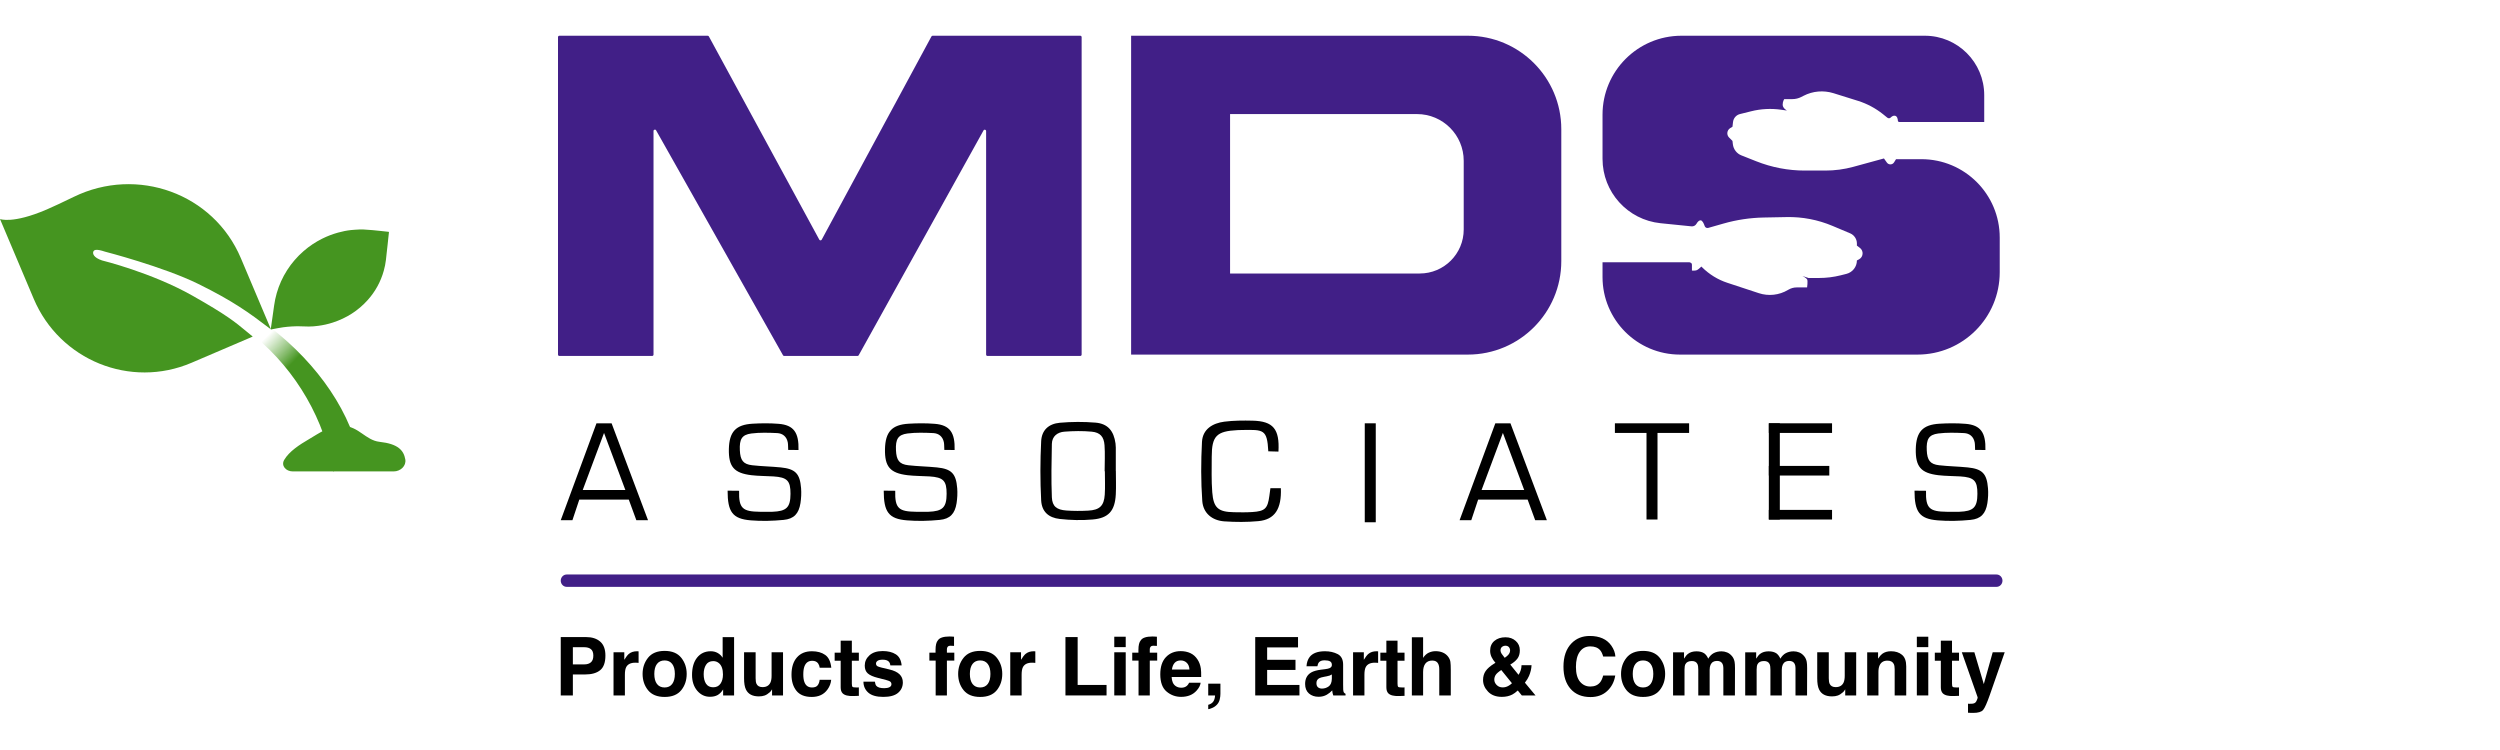 <svg width="1819" height="546" viewBox="0 0 1819 546" fill="none" xmlns="http://www.w3.org/2000/svg">
<g clip-path="url(#clip0_3316_1813)">
<path d="M408 422.5C408 420.015 409.94 418 412.334 418H1452.66C1455.06 418 1457 420.015 1457 422.5V422.5C1457 424.985 1455.06 427 1452.66 427H412.334C409.94 427 408 424.985 408 422.5V422.5Z" fill="#411F87"/>
<path d="M1229.55 190.809H1166V201.574C1166 232.732 1191.24 258 1222.36 258H1395.15C1428.22 258 1455 231.189 1455 198.081V172.853C1455 141.33 1429.48 115.818 1398.03 115.818H1379.56L1378.14 118.093C1376.97 120.043 1374.17 120.124 1372.87 118.256L1370.76 115.29L1348.48 121.384C1341.83 123.212 1334.97 124.105 1328.03 124.105H1313.18C1301.04 124.105 1289.03 121.79 1277.79 117.321L1267.04 113.056C1263.63 111.715 1261.28 108.628 1260.83 104.972L1260.55 102.534L1258.07 100.056C1256.08 98.066 1256.49 94.735 1258.88 93.232L1260.55 92.216L1260.95 88.763C1261.28 85.838 1263.47 83.482 1266.31 82.913L1274.14 80.963C1281.24 79.176 1288.63 78.81 1295.89 79.826L1300.19 80.435C1300.19 80.435 1297.07 78.77 1297.07 76.21C1297.07 73.651 1298.24 72.108 1298.24 72.108H1304.17C1306.4 72.108 1308.59 71.579 1310.58 70.564L1312.24 69.711C1318.98 66.217 1326.81 65.567 1334.04 67.801L1351.97 73.407C1358.54 75.479 1364.67 78.77 1370.07 83.076L1373.23 85.635C1373.96 86.204 1375.02 86.204 1375.63 85.554C1376.4 84.782 1377.54 83.929 1378.83 84.213C1380.46 84.579 1380.82 86.61 1380.9 87.829C1380.9 88.357 1381.39 88.763 1381.92 88.763H1443.72V69.223C1443.72 45.337 1424.36 26 1400.54 26H1223.3C1191.65 26.081 1166 51.755 1166 83.441V115.615C1166 139.745 1184.26 159.976 1208.24 162.413L1230.72 164.688C1232.18 164.851 1233.6 164.119 1234.33 162.86C1235.06 161.601 1236.12 160.301 1237.3 160.301C1238.68 160.301 1239.73 162.698 1240.34 164.485C1240.7 165.541 1241.8 166.11 1242.9 165.826L1254.01 162.657C1263.51 159.935 1273.33 158.473 1283.19 158.27L1299.91 157.945C1311.39 157.701 1322.75 159.895 1333.35 164.363L1346.17 169.766C1349.13 171.025 1351.08 173.95 1351.08 177.16V178.703L1353.31 180.409C1356.15 182.603 1355.79 186.99 1352.62 188.697L1351.08 189.509C1351.08 194.099 1347.95 198.121 1343.49 199.259L1339.31 200.315C1334.12 201.615 1328.8 202.265 1323.48 202.265H1315.86L1311.43 200.802C1311.43 200.802 1314.15 202.143 1314.84 203.24C1315.53 204.337 1314.84 209.13 1314.84 209.13H1307.21C1305.14 209.13 1303.15 209.699 1301.37 210.714L1300.88 210.999C1294.51 214.777 1286.76 215.63 1279.74 213.314L1256.81 205.758C1249.88 203.483 1243.59 199.584 1238.39 194.424L1237.9 193.937C1237.9 193.937 1236.36 195.562 1234.98 196.374C1233.6 197.187 1231.05 196.862 1231.05 196.862V192.556C1231.05 191.703 1230.36 190.971 1229.46 190.971L1229.55 190.809Z" fill="#411F87"/>
<path d="M406 27V258C406 258.552 406.447 259 407 259H474.5C475.052 259 475.5 258.552 475.5 258V95.308C475.5 94.279 476.865 93.921 477.37 94.816L569.713 258.491C569.89 258.806 570.223 259 570.583 259H623.911C624.274 259 624.609 258.803 624.785 258.485L715.625 94.876C716.126 93.974 717.5 94.329 717.5 95.361V258C717.5 258.552 717.947 259 718.5 259H786C786.552 259 787 258.552 787 258V27C787 26.448 786.552 26 786 26H678.596C678.229 26 677.891 26.201 677.716 26.525L597.877 174.376C597.499 175.074 596.497 175.076 596.118 174.378L515.783 26.523C515.608 26.201 515.271 26 514.905 26H407C406.447 26 406 26.448 406 27Z" fill="#411F87"/>
<path fill-rule="evenodd" clip-rule="evenodd" d="M1068 26H823V258H1068C1105.56 258 1136 227.555 1136 190V94C1136 56.445 1105.56 26 1068 26ZM1031 83H895V199H1033C1050.67 199 1065 184.673 1065 167V117C1065 98.222 1049.78 83 1031 83Z" fill="#411F87"/>
<path d="M811.899 342.681C811.899 348.334 812.151 354.029 811.857 359.681C811.229 371.657 806.665 376.975 795.025 377.98C787.111 378.691 779.03 378.482 771.116 377.603C762.825 376.682 757.968 372.201 757.549 364.036C756.795 349.758 756.837 335.396 757.549 321.117C757.926 312.994 762.951 308.346 771.158 307.592C779.741 306.839 788.493 306.797 797.118 307.509C806.037 308.262 810.392 313.496 811.648 322.666C811.774 323.671 811.857 324.676 811.857 325.639C811.857 331.292 811.857 336.987 811.857 342.639L811.899 342.681ZM803.86 342.891C803.86 342.891 803.776 342.891 803.734 342.891C803.734 336.568 804.111 330.203 803.65 323.923C803.19 317.726 800.468 314.669 794.355 314.083C787.781 313.455 781.039 313.58 774.466 314.083C769.399 314.459 765.463 317.432 765.337 322.96C765.086 335.94 764.793 348.92 765.337 361.859C765.631 368.516 768.938 370.945 775.889 371.448C781.207 371.824 786.567 371.824 791.843 371.531C800.091 371.071 803.274 368.056 803.818 359.933C804.195 354.28 803.902 348.627 803.902 342.933L803.86 342.891Z" fill="black"/>
<path d="M930.201 328.582C927.639 328.582 924.651 328.368 922.815 328.368C921.961 312.229 919.399 312.613 903.601 312.869C902.576 312.869 901.551 312.869 900.484 312.954C885.113 313.723 881.697 317.224 881.655 332.339C881.655 340.964 881.356 349.589 882.039 358.171C882.935 369.614 886.437 372.474 897.751 372.688C902.235 372.773 906.718 372.859 911.158 372.56C920.424 371.962 922.345 370.041 923.583 360.861C923.797 359.195 924.138 357.103 924.352 355.225C929.988 355.225 927.639 355.225 931.952 355.225C932.55 370.297 927.554 378.068 915.599 379.178C907.401 379.946 899.118 379.904 890.877 379.349C881.911 378.751 875.421 373.328 874.78 364.575C873.756 350.272 873.798 335.797 874.567 321.451C875.079 312.229 882.338 307.916 890.834 306.806C897.623 305.952 904.583 305.909 911.457 306.08C926.358 306.464 931.141 312.143 930.201 328.582Z" fill="black"/>
<path fill-rule="evenodd" clip-rule="evenodd" d="M408 378.5L434 308H445L471.5 378.5H463L457.5 363.5H421.5L416.5 378.5H408ZM424 356.5L439.5 315L455 356.5H424Z" fill="black"/>
<path fill-rule="evenodd" clip-rule="evenodd" d="M1062 378.5L1088 308H1099L1125.5 378.5H1117L1111.5 363.5H1075.5L1070.5 378.5H1062ZM1078 356.5L1093.5 315L1109 356.5H1078Z" fill="black"/>
<path d="M537.773 357.087C537.398 370.161 540.563 372.201 552.971 372.368C555.969 372.368 558.967 372.451 561.923 372.368C572.333 371.993 575.123 369.203 575.164 359.293C575.206 349.8 572.791 347.26 562.673 346.635C557.385 346.302 552.013 346.386 546.767 345.761C533.984 344.22 530.07 339.515 530.32 326.732C530.611 314.241 535.316 308.994 547.6 308.286C553.887 307.912 560.258 307.87 566.504 308.37C577.621 309.244 581.327 314.865 580.994 327.44C577.788 327.44 576.455 327.315 573.499 327.357C573.332 324.775 573.499 323.651 573.166 321.777C572.291 317.572 569.418 315.323 565.504 315.115C559.217 314.824 552.846 314.615 546.642 315.407C539.73 316.323 537.94 319.612 538.314 327.648C538.648 334.893 540.729 337.766 547.308 338.516C554.22 339.307 561.215 339.39 568.169 340.098C578.704 341.181 582.035 344.595 582.867 355.213C583.159 358.835 582.951 362.541 582.409 366.122C581.202 373.7 577.704 377.573 570.126 378.28C562.256 379.03 554.179 379.28 546.309 378.614C532.943 377.531 529.404 372.451 529.404 357.003" fill="black"/>
<path d="M1401.37 357.087C1400.99 370.161 1404.16 372.201 1416.57 372.368C1419.57 372.368 1422.56 372.451 1425.52 372.368C1435.93 371.993 1438.72 369.203 1438.76 359.293C1438.8 349.8 1436.39 347.26 1426.27 346.635C1420.98 346.302 1415.61 346.386 1410.36 345.761C1397.58 344.22 1393.67 339.515 1393.92 326.732C1394.21 314.241 1398.91 308.994 1411.2 308.286C1417.48 307.912 1423.85 307.87 1430.1 308.37C1441.22 309.244 1444.92 314.865 1444.59 327.44C1441.38 327.44 1440.05 327.315 1437.09 327.357C1436.93 324.775 1437.09 323.651 1436.76 321.777C1435.89 317.572 1433.01 315.323 1429.1 315.115C1422.81 314.824 1416.44 314.615 1410.24 315.407C1403.33 316.323 1401.54 319.612 1401.91 327.648C1402.24 334.893 1404.33 337.766 1410.9 338.516C1417.82 339.307 1424.81 339.39 1431.77 340.098C1442.3 341.181 1445.63 344.595 1446.46 355.213C1446.76 358.835 1446.55 362.541 1446.01 366.122C1444.8 373.7 1441.3 377.573 1433.72 378.28C1425.85 379.03 1417.77 379.28 1409.91 378.614C1396.54 377.531 1393 372.451 1393 357.003" fill="black"/>
<path d="M651.369 357.087C650.994 370.161 654.159 372.201 666.567 372.368C669.565 372.368 672.563 372.451 675.519 372.368C685.929 371.993 688.718 369.203 688.76 359.293C688.802 349.8 686.387 347.26 676.269 346.635C670.98 346.302 665.609 346.386 660.363 345.761C647.58 344.22 643.666 339.515 643.916 326.732C644.207 314.241 648.912 308.994 661.195 308.286C667.483 307.912 673.854 307.87 680.099 308.37C691.217 309.244 694.923 314.865 694.589 327.44C691.383 327.44 690.051 327.315 687.095 327.357C686.928 324.775 687.095 323.651 686.761 321.777C685.887 317.572 683.014 315.323 679.1 315.115C672.813 314.824 666.442 314.615 660.238 315.407C653.326 316.323 651.535 319.612 651.91 327.648C652.243 334.893 654.325 337.766 660.904 338.516C667.816 339.307 674.811 339.39 681.765 340.098C692.299 341.181 695.63 344.595 696.463 355.213C696.755 358.835 696.546 362.541 696.005 366.122C694.798 373.7 691.3 377.573 683.722 378.28C675.852 379.03 667.774 379.28 659.905 378.614C646.539 377.531 643 372.451 643 357.003" fill="black"/>
<path d="M993 308H1001V380H993V308Z" fill="black"/>
<path d="M1175 308H1229V315H1175V308Z" fill="black"/>
<path d="M1287 308H1333V315H1287V308Z" fill="black"/>
<path d="M1287 339H1331V346H1287V339Z" fill="black"/>
<path d="M1287 371H1333V378H1287V371Z" fill="black"/>
<path d="M1198 314H1206V378H1198V314Z" fill="black"/>
<path d="M1287 308H1295V378H1287V308Z" fill="black"/>
<path fill-rule="evenodd" clip-rule="evenodd" d="M33.946 152.449C9.103 163.123 0 159.371 0 159.371L24.51 217.35C43.442 262.134 94.87 282.996 139.378 263.946L183.881 244.899C182.184 243.528 180.671 242.269 179.217 241.06C171.237 234.422 165.054 229.28 140.029 215.122C110.326 198.317 74.257 189.504 74.257 189.504C67.891 187.37 67.359 184.444 67.892 183.1C68.425 181.756 70.012 180.964 76.38 183.1C76.38 183.1 118.813 194.048 144.273 206.582C169.733 219.117 181.578 227.791 195.746 238.605C196.086 238.864 196.425 239.124 196.763 239.386L197 239.285L175.25 187.836C155.274 140.582 99.699 120.842 53.755 143.199C45.735 147.101 38.799 150.364 33.946 152.449Z" fill="#459520"/>
<path fill-rule="evenodd" clip-rule="evenodd" d="M185 244.524C216.079 269.876 236.511 306.533 242.333 343L246.543 341.539C250.95 340.379 247.131 340.347 252.838 339.4C258.545 338.453 253.258 341.235 259.133 339.4L263 339.57C256.716 300.213 230.497 264.638 197.74 239L185 244.524Z" fill="url(#paint0_linear_3316_1813)"/>
<path d="M294.891 334.223C295.751 339.009 291.38 343 286.444 343C278.158 343 264.874 343 249.899 343C235.339 343 221.528 343 212.983 343C208.048 343 204.311 338.826 206.784 334.62C210.459 328.37 217.873 323.596 225.08 319.376C232.937 314.776 238.926 310 249.899 310C260.63 310 266.072 320.37 276.143 321.472C289.732 322.959 293.721 327.709 294.891 334.223Z" fill="#459520"/>
<path d="M262.799 166.952L263.183 166.952C263.307 166.978 264.007 166.943 264.132 166.952C266.453 167.116 268.777 167.254 271.096 167.444C272.882 167.59 274.664 167.795 276.446 167.985C278.519 168.205 280.59 168.442 282.662 168.659C282.951 168.689 283.026 168.801 282.993 169.077C282.837 170.388 282.691 171.7 282.551 173.013C282.389 174.54 282.242 176.07 282.076 177.597C281.887 179.339 281.679 181.079 281.487 182.821C281.253 184.941 281.04 187.063 280.795 189.182C280.487 191.849 279.943 194.471 279.216 197.054C276.982 204.988 273.126 212.048 267.643 218.199C260.668 226.023 252.115 231.445 242.162 234.688C238.685 235.821 235.128 236.611 231.499 237.081C229.238 237.374 226.971 237.603 224.692 237.587C222.349 237.569 220.008 237.43 217.666 237.408C215.858 237.392 214.046 237.415 212.243 237.531C210.126 237.666 208.006 237.845 205.907 238.144C203.482 238.49 201.078 238.984 198.666 239.423C198.124 239.522 197.589 239.661 197 239.792C197.064 239.255 197.111 238.778 197.178 238.303C197.552 235.677 197.934 233.052 198.307 230.426C198.692 227.725 199.079 225.024 199.448 222.32C199.865 219.27 200.503 216.269 201.35 213.31C203.051 207.375 205.57 201.809 208.891 196.605C212.236 191.363 216.273 186.716 220.971 182.64C225.091 179.066 229.599 176.071 234.48 173.638C238.179 171.794 242.026 170.327 246.013 169.228C249.105 168.375 252.243 167.73 255.43 167.386C257.527 167.159 259.642 167.096 261.749 166.956C261.911 166.946 262.638 166.98 262.799 166.952Z" fill="#459520"/>
<path d="M431.709 477.047C431.709 474.839 431.124 473.264 429.952 472.323C428.8 471.382 427.177 470.911 425.083 470.911H416.815V483.414H425.083C427.177 483.414 428.8 482.905 429.952 481.887C431.124 480.869 431.709 479.256 431.709 477.047ZM440.496 476.99C440.496 482.002 439.229 485.546 436.693 487.62C434.158 489.694 430.538 490.731 425.833 490.731H416.815V506H408V463.536H426.495C430.759 463.536 434.158 464.631 436.693 466.82C439.229 469.01 440.496 472.4 440.496 476.99Z" fill="black"/>
<path d="M463.543 473.85C463.697 473.85 463.821 473.859 463.917 473.878C464.033 473.878 464.273 473.888 464.638 473.907V482.319C464.119 482.262 463.658 482.223 463.255 482.204C462.852 482.185 462.525 482.175 462.275 482.175C458.972 482.175 456.754 483.251 455.621 485.402C454.987 486.612 454.67 488.475 454.67 490.991V506H446.402V474.599H454.238V480.072C455.505 477.979 456.61 476.548 457.551 475.78C459.087 474.493 461.085 473.85 463.543 473.85Z" fill="black"/>
<path d="M483.565 500.209C485.966 500.209 487.809 499.355 489.096 497.646C490.383 495.936 491.026 493.507 491.026 490.357C491.026 487.207 490.383 484.787 489.096 483.097C487.809 481.388 485.966 480.533 483.565 480.533C481.164 480.533 479.311 481.388 478.005 483.097C476.718 484.787 476.075 487.207 476.075 490.357C476.075 493.507 476.718 495.936 478.005 497.646C479.311 499.355 481.164 500.209 483.565 500.209ZM499.64 490.357C499.64 494.966 498.315 498.913 495.665 502.197C493.014 505.462 488.991 507.095 483.594 507.095C478.197 507.095 474.173 505.462 471.523 502.197C468.873 498.913 467.547 494.966 467.547 490.357C467.547 485.824 468.873 481.897 471.523 478.574C474.173 475.252 478.197 473.59 483.594 473.59C488.991 473.59 493.014 475.252 495.665 478.574C498.315 481.897 499.64 485.824 499.64 490.357Z" fill="black"/>
<path d="M517.127 473.85C519.028 473.85 520.718 474.272 522.197 475.117C523.676 475.943 524.876 477.095 525.798 478.574V463.594H534.124V506H526.144V501.65C524.972 503.513 523.638 504.867 522.14 505.712C520.642 506.557 518.779 506.979 516.551 506.979C512.882 506.979 509.79 505.501 507.274 502.543C504.778 499.566 503.529 495.754 503.529 491.106C503.529 485.748 504.758 481.532 507.217 478.459C509.694 475.386 512.998 473.85 517.127 473.85ZM518.913 500.065C521.237 500.065 523.004 499.201 524.214 497.473C525.424 495.744 526.029 493.507 526.029 490.76C526.029 486.919 525.059 484.173 523.119 482.521C521.928 481.522 520.546 481.023 518.971 481.023C516.57 481.023 514.803 481.935 513.67 483.76C512.556 485.565 511.999 487.812 511.999 490.501C511.999 493.401 512.566 495.725 513.699 497.473C514.851 499.201 516.589 500.065 518.913 500.065Z" fill="black"/>
<path d="M549.796 474.599V493.526C549.796 495.312 550.007 496.656 550.43 497.559C551.179 499.153 552.648 499.95 554.837 499.95C557.641 499.95 559.562 498.817 560.599 496.551C561.137 495.322 561.406 493.699 561.406 491.682V474.599H569.731V506H561.751V501.563C561.675 501.66 561.483 501.948 561.175 502.428C560.868 502.908 560.503 503.33 560.081 503.695C558.794 504.848 557.545 505.635 556.335 506.058C555.145 506.48 553.743 506.691 552.129 506.691C547.482 506.691 544.351 505.021 542.738 501.679C541.835 499.835 541.384 497.117 541.384 493.526V474.599H549.796Z" fill="black"/>
<path d="M596.437 485.863C596.283 484.691 595.89 483.635 595.256 482.694C594.334 481.426 592.903 480.792 590.963 480.792C588.198 480.792 586.306 482.166 585.288 484.912C584.75 486.372 584.481 488.312 584.481 490.731C584.481 493.036 584.75 494.889 585.288 496.292C586.268 498.903 588.111 500.209 590.819 500.209C592.74 500.209 594.104 499.691 594.91 498.654C595.717 497.617 596.207 496.272 596.379 494.621H604.763C604.571 497.117 603.668 499.48 602.055 501.708C599.481 505.299 595.669 507.095 590.618 507.095C585.567 507.095 581.85 505.597 579.469 502.601C577.087 499.604 575.896 495.715 575.896 490.933C575.896 485.536 577.212 481.34 579.843 478.344C582.474 475.348 586.104 473.85 590.733 473.85C594.67 473.85 597.887 474.733 600.384 476.5C602.9 478.267 604.388 481.388 604.849 485.863H596.437Z" fill="black"/>
<path d="M607.298 480.735V474.887H611.677V466.129H619.801V474.887H624.9V480.735H619.801V497.329C619.801 498.615 619.964 499.422 620.291 499.749C620.617 500.056 621.616 500.209 623.287 500.209C623.536 500.209 623.796 500.209 624.064 500.209C624.353 500.19 624.631 500.171 624.9 500.152V506.288L621.011 506.432C617.131 506.567 614.481 505.894 613.06 504.416C612.138 503.474 611.677 502.024 611.677 500.065V480.735H607.298Z" fill="black"/>
<path d="M636.567 495.975C636.74 497.434 637.115 498.471 637.691 499.086C638.709 500.181 640.591 500.728 643.337 500.728C644.951 500.728 646.228 500.488 647.169 500.008C648.129 499.528 648.609 498.807 648.609 497.847C648.609 496.925 648.225 496.224 647.457 495.744C646.689 495.264 643.837 494.438 638.901 493.267C635.348 492.383 632.841 491.279 631.382 489.954C629.922 488.648 629.192 486.765 629.192 484.307C629.192 481.407 630.326 478.92 632.592 476.846C634.877 474.752 638.085 473.706 642.214 473.706C646.132 473.706 649.32 474.493 651.778 476.068C654.256 477.624 655.677 480.322 656.042 484.163H647.832C647.716 483.107 647.419 482.271 646.938 481.657C646.036 480.543 644.499 479.986 642.329 479.986C640.543 479.986 639.266 480.264 638.498 480.821C637.749 481.378 637.374 482.031 637.374 482.78C637.374 483.721 637.777 484.403 638.584 484.826C639.391 485.267 642.243 486.026 647.14 487.102C650.405 487.87 652.854 489.032 654.486 490.587C656.1 492.162 656.906 494.131 656.906 496.493C656.906 499.604 655.744 502.149 653.42 504.127C651.116 506.086 647.543 507.066 642.704 507.066C637.768 507.066 634.119 506.029 631.756 503.955C629.413 501.861 628.242 499.201 628.242 495.975H636.567Z" fill="black"/>
<path d="M691.016 463.104C691.534 463.104 692.005 463.123 692.427 463.162C692.85 463.181 693.426 463.219 694.156 463.277V469.96C693.695 469.903 692.917 469.864 691.822 469.845C690.747 469.807 689.998 470.047 689.575 470.565C689.172 471.065 688.97 471.622 688.97 472.236C688.97 472.851 688.97 473.734 688.97 474.887H694.357V480.677H688.97V506H680.789V480.677H676.208V474.887H680.702V472.87C680.702 469.509 681.269 467.195 682.402 465.927C683.593 464.045 686.464 463.104 691.016 463.104Z" fill="black"/>
<path d="M713.169 500.209C715.57 500.209 717.414 499.355 718.701 497.646C719.987 495.936 720.631 493.507 720.631 490.357C720.631 487.207 719.987 484.787 718.701 483.097C717.414 481.388 715.57 480.533 713.169 480.533C710.769 480.533 708.915 481.388 707.609 483.097C706.323 484.787 705.679 487.207 705.679 490.357C705.679 493.507 706.323 495.936 707.609 497.646C708.915 499.355 710.769 500.209 713.169 500.209ZM729.245 490.357C729.245 494.966 727.919 498.913 725.269 502.197C722.619 505.462 718.595 507.095 713.198 507.095C707.801 507.095 703.778 505.462 701.127 502.197C698.477 498.913 697.152 494.966 697.152 490.357C697.152 485.824 698.477 481.897 701.127 478.574C703.778 475.252 707.801 473.59 713.198 473.59C718.595 473.59 722.619 475.252 725.269 478.574C727.919 481.897 729.245 485.824 729.245 490.357Z" fill="black"/>
<path d="M752.205 473.85C752.359 473.85 752.484 473.859 752.58 473.878C752.695 473.878 752.935 473.888 753.3 473.907V482.319C752.781 482.262 752.32 482.223 751.917 482.204C751.514 482.185 751.187 482.175 750.938 482.175C747.634 482.175 745.416 483.251 744.283 485.402C743.649 486.612 743.332 488.475 743.332 490.991V506H735.064V474.599H742.9V480.072C744.167 477.979 745.272 476.548 746.213 475.78C747.749 474.493 749.747 473.85 752.205 473.85Z" fill="black"/>
<path d="M775.223 463.536H784.096V498.366H805.126V506H775.223V463.536Z" fill="black"/>
<path d="M819.07 470.854H810.744V463.277H819.07V470.854ZM810.744 474.599H819.07V506H810.744V474.599Z" fill="black"/>
<path d="M838.631 463.104C839.149 463.104 839.62 463.123 840.042 463.162C840.465 463.181 841.041 463.219 841.771 463.277V469.96C841.31 469.903 840.532 469.864 839.438 469.845C838.362 469.807 837.613 470.047 837.19 470.565C836.787 471.065 836.585 471.622 836.585 472.236C836.585 472.851 836.585 473.734 836.585 474.887H841.973V480.677H836.585V506H828.404V480.677H823.823V474.887H828.317V472.87C828.317 469.509 828.884 467.195 830.017 465.927C831.208 464.045 834.079 463.104 838.631 463.104Z" fill="black"/>
<path d="M859.085 480.533C857.184 480.533 855.705 481.129 854.648 482.319C853.611 483.51 852.958 485.123 852.689 487.159H865.452C865.317 484.989 864.655 483.347 863.464 482.233C862.292 481.1 860.833 480.533 859.085 480.533ZM859.085 473.763C861.697 473.763 864.05 474.253 866.143 475.232C868.236 476.212 869.965 477.758 871.329 479.871C872.558 481.734 873.355 483.894 873.72 486.353C873.931 487.793 874.017 489.867 873.979 492.575H852.488C852.603 495.725 853.592 497.934 855.455 499.201C856.588 499.989 857.952 500.382 859.546 500.382C861.236 500.382 862.609 499.902 863.666 498.942C864.242 498.423 864.751 497.703 865.192 496.781H873.576C873.364 498.644 872.395 500.536 870.666 502.457C867.977 505.51 864.213 507.037 859.373 507.037C855.378 507.037 851.854 505.75 848.8 503.177C845.747 500.603 844.22 496.416 844.22 490.616C844.22 485.181 845.593 481.013 848.339 478.113C851.105 475.213 854.687 473.763 859.085 473.763Z" fill="black"/>
<path d="M879.107 512.828C880.759 512.367 881.969 511.598 882.737 510.523C883.524 509.447 883.976 507.94 884.091 506H879.107V497.415H887.98V504.848C887.98 506.154 887.807 507.517 887.461 508.938C887.116 510.36 886.472 511.589 885.531 512.626C884.513 513.74 883.313 514.575 881.93 515.132C880.567 515.708 879.625 515.997 879.107 515.997V512.828Z" fill="black"/>
<path d="M944.445 471.055H921.974V480.072H942.601V487.447H921.974V498.366H945.482V506H913.303V463.536H944.445V471.055Z" fill="black"/>
<path d="M969.047 490.731C968.529 491.058 968.001 491.327 967.463 491.538C966.944 491.73 966.224 491.913 965.302 492.085L963.458 492.431C961.73 492.738 960.491 493.113 959.742 493.555C958.475 494.304 957.841 495.466 957.841 497.041C957.841 498.443 958.225 499.46 958.993 500.094C959.781 500.709 960.731 501.016 961.845 501.016C963.612 501.016 965.235 500.498 966.714 499.46C968.212 498.423 968.99 496.532 969.047 493.785V490.731ZM964.063 486.9C965.581 486.708 966.666 486.468 967.319 486.18C968.49 485.68 969.076 484.903 969.076 483.846C969.076 482.559 968.625 481.676 967.722 481.196C966.839 480.696 965.533 480.447 963.804 480.447C961.864 480.447 960.491 480.927 959.685 481.887C959.108 482.598 958.724 483.558 958.532 484.768H950.61C950.783 482.022 951.551 479.765 952.915 477.998C955.085 475.232 958.811 473.85 964.092 473.85C967.53 473.85 970.584 474.531 973.253 475.895C975.923 477.259 977.258 479.832 977.258 483.616V498.02C977.258 499.019 977.277 500.229 977.315 501.65C977.373 502.725 977.536 503.455 977.805 503.839C978.074 504.223 978.477 504.54 979.015 504.79V506H970.084C969.835 505.366 969.662 504.771 969.566 504.214C969.47 503.657 969.393 503.023 969.335 502.312C968.202 503.542 966.896 504.588 965.417 505.453C963.651 506.471 961.653 506.979 959.425 506.979C956.583 506.979 954.23 506.173 952.367 504.56C950.523 502.927 949.602 500.622 949.602 497.646C949.602 493.785 951.09 490.991 954.067 489.262C955.699 488.321 958.1 487.649 961.269 487.246L964.063 486.9Z" fill="black"/>
<path d="M1001.63 473.85C1001.78 473.85 1001.91 473.859 1002 473.878C1002.12 473.878 1002.36 473.888 1002.72 473.907V482.319C1002.21 482.262 1001.75 482.223 1001.34 482.204C1000.94 482.185 1000.61 482.175 1000.36 482.175C997.059 482.175 994.841 483.251 993.708 485.402C993.074 486.612 992.757 488.475 992.757 490.991V506H984.489V474.599H992.325V480.072C993.592 477.979 994.697 476.548 995.638 475.78C997.174 474.493 999.172 473.85 1001.63 473.85Z" fill="black"/>
<path d="M1004.34 480.735V474.887H1008.72V466.129H1016.84V474.887H1021.94V480.735H1016.84V497.329C1016.84 498.615 1017 499.422 1017.33 499.749C1017.66 500.056 1018.66 500.209 1020.33 500.209C1020.58 500.209 1020.84 500.209 1021.1 500.209C1021.39 500.19 1021.67 500.171 1021.94 500.152V506.288L1018.05 506.432C1014.17 506.567 1011.52 505.894 1010.1 504.416C1009.18 503.474 1008.72 502.024 1008.72 500.065V480.735H1004.34Z" fill="black"/>
<path d="M1044.53 473.792C1046.47 473.792 1048.22 474.128 1049.8 474.8C1051.39 475.472 1052.7 476.5 1053.72 477.883C1054.58 479.054 1055.11 480.264 1055.3 481.513C1055.49 482.742 1055.59 484.758 1055.59 487.562V506H1047.21V486.9C1047.21 485.21 1046.92 483.846 1046.34 482.809C1045.59 481.349 1044.17 480.62 1042.08 480.62C1039.91 480.62 1038.26 481.349 1037.12 482.809C1036.01 484.25 1035.45 486.314 1035.45 489.003V506H1027.27V463.68H1035.45V478.689C1036.64 476.865 1038.02 475.597 1039.57 474.887C1041.15 474.157 1042.8 473.792 1044.53 473.792Z" fill="black"/>
<path d="M1079.07 494.793C1079.07 492.239 1079.7 490.05 1080.97 488.225C1082.24 486.401 1084.31 484.595 1087.19 482.809L1088.08 482.262C1086.86 480.879 1085.9 479.467 1085.23 478.027C1084.56 476.586 1084.22 475.088 1084.22 473.533C1084.22 470.441 1085.26 468.03 1087.34 466.302C1089.41 464.554 1092.1 463.68 1095.4 463.68C1098.42 463.68 1100.9 464.573 1102.86 466.359C1104.84 468.126 1105.83 470.393 1105.83 473.158C1105.83 475.655 1105.24 477.681 1104.04 479.237C1102.87 480.792 1101.14 482.233 1098.86 483.558L1104.88 490.991C1105.57 489.992 1106.1 488.907 1106.46 487.735C1106.85 486.564 1107.05 485.325 1107.07 484.019H1114.36C1114.24 486.593 1113.63 489.195 1112.51 491.826C1111.9 493.305 1110.9 494.938 1109.52 496.724L1117.24 506H1107.27L1104.33 502.399C1102.91 503.724 1101.59 504.704 1100.36 505.337C1098.17 506.471 1095.64 507.037 1092.78 507.037C1088.48 507.037 1085.12 505.77 1082.7 503.234C1080.28 500.699 1079.07 497.886 1079.07 494.793ZM1091.77 473.245C1091.77 474.013 1092.04 474.819 1092.58 475.665C1092.92 476.222 1093.67 477.211 1094.83 478.632C1095.98 477.825 1096.8 477.143 1097.3 476.586C1098.26 475.549 1098.74 474.426 1098.74 473.216C1098.74 472.332 1098.46 471.545 1097.88 470.854C1097.3 470.162 1096.43 469.816 1095.26 469.816C1094.53 469.816 1093.85 470.018 1093.21 470.421C1092.25 471.017 1091.77 471.958 1091.77 473.245ZM1087.25 494.534C1087.25 495.936 1087.82 497.223 1088.95 498.395C1090.1 499.566 1091.57 500.152 1093.36 500.152C1094.7 500.152 1095.97 499.845 1097.16 499.23C1098.37 498.596 1099.35 497.895 1100.1 497.127L1092.32 487.505C1090.26 488.868 1088.9 490.069 1088.23 491.106C1087.58 492.143 1087.25 493.286 1087.25 494.534Z" fill="black"/>
<path d="M1137.58 485.114C1137.58 477.7 1139.57 471.987 1143.54 467.973C1147 464.477 1151.4 462.729 1156.74 462.729C1163.88 462.729 1169.1 465.073 1172.41 469.759C1174.23 472.39 1175.21 475.031 1175.35 477.681H1166.47C1165.9 475.645 1165.16 474.109 1164.25 473.072C1162.64 471.228 1160.25 470.306 1157.08 470.306C1153.85 470.306 1151.31 471.612 1149.45 474.224C1147.58 476.817 1146.65 480.495 1146.65 485.258C1146.65 490.021 1147.63 493.593 1149.59 495.975C1151.57 498.337 1154.08 499.518 1157.11 499.518C1160.22 499.518 1162.59 498.5 1164.23 496.464C1165.13 495.37 1165.88 493.728 1166.47 491.538H1175.26C1174.49 496.167 1172.52 499.931 1169.35 502.831C1166.2 505.731 1162.16 507.181 1157.23 507.181C1151.12 507.181 1146.32 505.222 1142.82 501.304C1139.33 497.367 1137.58 491.97 1137.58 485.114Z" fill="black"/>
<path d="M1195.48 500.209C1197.88 500.209 1199.73 499.355 1201.01 497.646C1202.3 495.936 1202.94 493.507 1202.94 490.357C1202.94 487.207 1202.3 484.787 1201.01 483.097C1199.73 481.388 1197.88 480.533 1195.48 480.533C1193.08 480.533 1191.23 481.388 1189.92 483.097C1188.64 484.787 1187.99 487.207 1187.99 490.357C1187.99 493.507 1188.64 495.936 1189.92 497.646C1191.23 499.355 1193.08 500.209 1195.48 500.209ZM1211.56 490.357C1211.56 494.966 1210.23 498.913 1207.58 502.197C1204.93 505.462 1200.91 507.095 1195.51 507.095C1190.11 507.095 1186.09 505.462 1183.44 502.197C1180.79 498.913 1179.47 494.966 1179.47 490.357C1179.47 485.824 1180.79 481.897 1183.44 478.574C1186.09 475.252 1190.11 473.59 1195.51 473.59C1200.91 473.59 1204.93 475.252 1207.58 478.574C1210.23 481.897 1211.56 485.824 1211.56 490.357Z" fill="black"/>
<path d="M1252.55 473.907C1253.94 473.907 1255.3 474.176 1256.64 474.714C1257.99 475.252 1259.21 476.193 1260.3 477.537C1261.19 478.632 1261.78 479.976 1262.09 481.57C1262.28 482.627 1262.38 484.173 1262.38 486.208L1262.32 506H1253.91V486.007C1253.91 484.816 1253.71 483.837 1253.33 483.068C1252.6 481.609 1251.26 480.879 1249.3 480.879C1247.03 480.879 1245.47 481.82 1244.6 483.702C1244.16 484.701 1243.94 485.901 1243.94 487.303V506H1235.67V487.303C1235.67 485.44 1235.48 484.086 1235.09 483.241C1234.4 481.724 1233.05 480.965 1231.03 480.965C1228.69 480.965 1227.11 481.724 1226.31 483.241C1225.87 484.105 1225.65 485.392 1225.65 487.102V506H1217.32V474.656H1225.3V479.237C1226.32 477.604 1227.28 476.442 1228.18 475.751C1229.77 474.522 1231.84 473.907 1234.37 473.907C1236.78 473.907 1238.72 474.435 1240.19 475.492C1241.38 476.471 1242.29 477.729 1242.9 479.266C1243.98 477.422 1245.31 476.068 1246.91 475.204C1248.6 474.339 1250.48 473.907 1252.55 473.907Z" fill="black"/>
<path d="M1305.04 473.907C1306.42 473.907 1307.79 474.176 1309.13 474.714C1310.48 475.252 1311.7 476.193 1312.79 477.537C1313.67 478.632 1314.27 479.976 1314.58 481.57C1314.77 482.627 1314.87 484.173 1314.87 486.208L1314.81 506H1306.4V486.007C1306.4 484.816 1306.2 483.837 1305.82 483.068C1305.09 481.609 1303.75 480.879 1301.79 480.879C1299.52 480.879 1297.96 481.82 1297.09 483.702C1296.65 484.701 1296.43 485.901 1296.43 487.303V506H1288.16V487.303C1288.16 485.44 1287.97 484.086 1287.58 483.241C1286.89 481.724 1285.54 480.965 1283.52 480.965C1281.18 480.965 1279.6 481.724 1278.8 483.241C1278.36 484.105 1278.13 485.392 1278.13 487.102V506H1269.81V474.656H1277.79V479.237C1278.81 477.604 1279.77 476.442 1280.67 475.751C1282.26 474.522 1284.33 473.907 1286.86 473.907C1289.26 473.907 1291.2 474.435 1292.68 475.492C1293.87 476.471 1294.78 477.729 1295.39 479.266C1296.47 477.422 1297.8 476.068 1299.4 475.204C1301.09 474.339 1302.97 473.907 1305.04 473.907Z" fill="black"/>
<path d="M1330.62 474.599V493.526C1330.62 495.312 1330.84 496.656 1331.26 497.559C1332.01 499.153 1333.48 499.95 1335.67 499.95C1338.47 499.95 1340.39 498.817 1341.43 496.551C1341.97 495.322 1342.23 493.699 1342.23 491.682V474.599H1350.56V506H1342.58V501.563C1342.5 501.66 1342.31 501.948 1342 502.428C1341.7 502.908 1341.33 503.33 1340.91 503.695C1339.62 504.848 1338.37 505.635 1337.16 506.058C1335.97 506.48 1334.57 506.691 1332.96 506.691C1328.31 506.691 1325.18 505.021 1323.57 501.679C1322.66 499.835 1322.21 497.117 1322.21 493.526V474.599H1330.62Z" fill="black"/>
<path d="M1375.91 473.85C1379.16 473.85 1381.81 474.704 1383.86 476.414C1385.94 478.104 1386.97 480.917 1386.97 484.854V506H1378.56V486.9C1378.56 485.248 1378.34 483.981 1377.9 483.097C1377.09 481.484 1375.56 480.677 1373.29 480.677C1370.5 480.677 1368.59 481.858 1367.56 484.221C1367.02 485.469 1366.75 487.063 1366.75 489.003V506H1358.57V474.656H1366.49V479.237C1367.55 477.624 1368.55 476.462 1369.49 475.751C1371.18 474.483 1373.32 473.85 1375.91 473.85Z" fill="black"/>
<path d="M1403.02 470.854H1394.69V463.277H1403.02V470.854ZM1394.69 474.599H1403.02V506H1394.69V474.599Z" fill="black"/>
<path d="M1407.77 480.735V474.887H1412.15V466.129H1420.28V474.887H1425.38V480.735H1420.28V497.329C1420.28 498.615 1420.44 499.422 1420.77 499.749C1421.09 500.056 1422.09 500.209 1423.76 500.209C1424.01 500.209 1424.27 500.209 1424.54 500.209C1424.83 500.19 1425.11 500.171 1425.38 500.152V506.288L1421.49 506.432C1417.61 506.567 1414.96 505.894 1413.54 504.416C1412.61 503.474 1412.15 502.024 1412.15 500.065V480.735H1407.77Z" fill="black"/>
<path d="M1431.92 512.021L1432.95 512.079C1433.76 512.117 1434.53 512.088 1435.26 511.992C1435.99 511.896 1436.6 511.675 1437.1 511.33C1437.58 511.003 1438.02 510.321 1438.43 509.284C1438.85 508.247 1439.02 507.613 1438.94 507.383L1427.42 474.599H1436.55L1443.41 497.761L1449.89 474.599H1458.62L1447.85 505.481C1445.77 511.435 1444.13 515.123 1442.92 516.544C1441.71 517.984 1439.29 518.705 1435.66 518.705C1434.93 518.705 1434.34 518.695 1433.9 518.676C1433.46 518.676 1432.8 518.647 1431.92 518.589V512.021Z" fill="black"/>
</g>
<defs>
<linearGradient id="paint0_linear_3316_1813" x1="212.972" y1="263.885" x2="193.724" y2="245.005" gradientUnits="userSpaceOnUse">
<stop stop-color="#459520"/>
<stop offset="1" stop-color="#5DA939" stop-opacity="0"/>
</linearGradient>
<clipPath id="clip0_3316_1813">
<rect width="1819" height="546" fill="white"/>
</clipPath>
</defs>
</svg>
